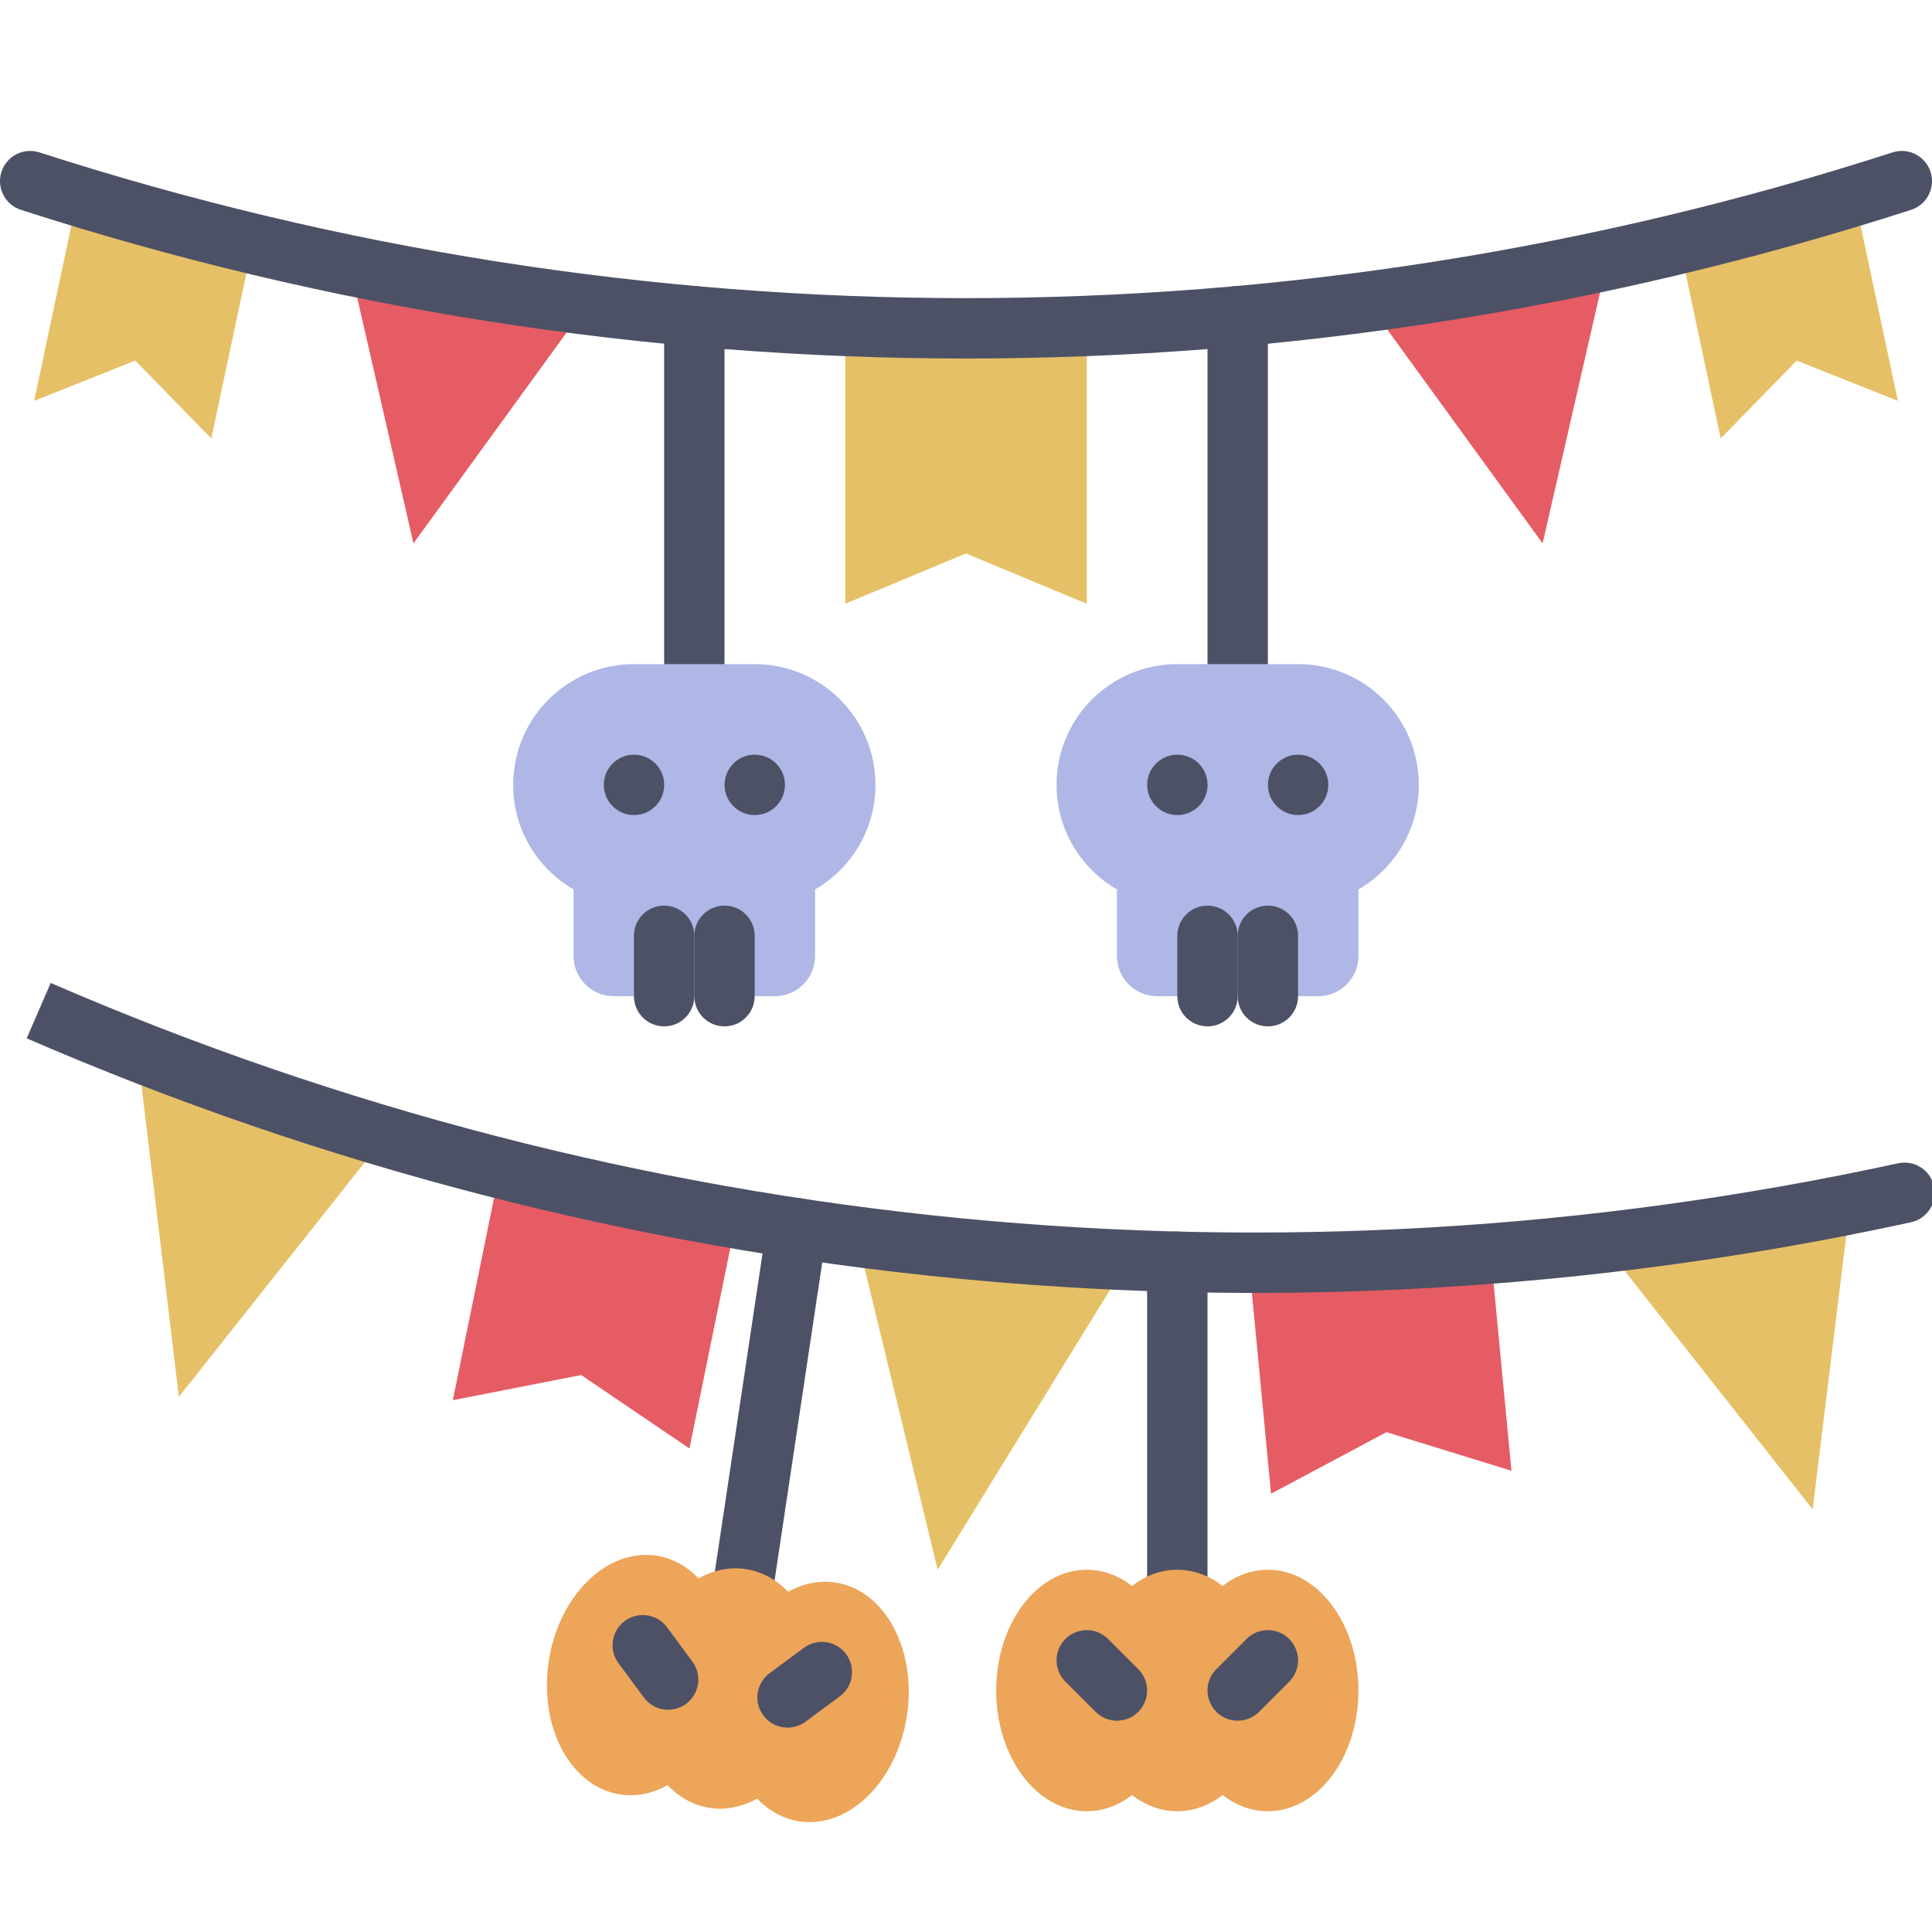 <?xml version="1.0" ?>
<svg width="800px" height="800px" viewBox="0 0 512 512" enable-background="new 0 0 512 512" id="flat" version="1.1" xml:space="preserve" xmlns="http://www.w3.org/2000/svg" xmlns:xlink="http://www.w3.org/1999/xlink">
<path d="M195.14,322.91l-12.43,60.95l-28.69-19.46L120,371.07l12.54-61.48C153.25,314.86,174.13,319.3,195.14,322.91  z" fill="#E65C64"/>
<path d="M400.55,389.77l-33.12-10.23l-30.59,16.3L331,334.62c21.35,0.04,42.72-0.76,64.06-2.42L400.55,389.77z" fill="#E65C64"/>
<path d="M299.02,333.94L248.49,416l-21.38-88.25C250.97,330.88,274.96,332.95,299.02,333.94z" fill="#E6C067"/>
<path d="M490.3,319.1l-9.93,80.9l-55.67-70.64C446.64,326.84,468.53,323.42,490.3,319.1z" fill="#E6C067"/>
<path d="M102.07,301.2L47.4,370.18l-10.99-91.55C58.02,287.11,79.93,294.64,102.07,301.2z" fill="#E6C067"/>
<path d="M288,86.37V160l-32-13.33L224,160V86.37C245.32,87.22,266.68,87.22,288,86.37z" fill="#E6C067"/>
<path d="M426,68.91L408.81,144L362.3,79.97C383.64,77.15,404.89,73.46,426,68.91z" fill="#E65C64"/>
<path d="M155.53,80.73L109.57,144L92.71,70.33C113.54,74.63,134.49,78.1,155.53,80.73z" fill="#E65C64"/>
<path d="M66.96,64.57L56,116.2L35.85,95.56l-26.8,10.67l11.53-54.3C35.94,56.62,51.41,60.83,66.96,64.57z" fill="#E6C067"/>
<path d="M502.95,106.23l-26.8-10.67L456,116.2l-10.96-51.63c15.55-3.74,31.02-7.95,46.38-12.64L502.95,106.23z" fill="#E6C067"/>
<g>
<path d="M184,192c-4.418,0-8-3.582-8-8V83.79c0-4.418,3.582-8,8-8s8,3.582,8,8V184C192,188.418,188.418,192,184,192   z" fill="#4D5166"/>
</g>
<g>
<path d="M256,95.01c-85.151,0-169.417-13.255-250.456-39.396c-4.205-1.356-6.514-5.864-5.157-10.069   c1.356-4.206,5.866-6.515,10.069-5.157C89.905,66.016,172.519,79.01,256,79.01s166.095-12.994,245.544-38.623   c4.205-1.361,8.713,0.952,10.069,5.157s-0.952,8.713-5.157,10.069C425.417,81.755,341.151,95.01,256,95.01z" fill="#4D5166"/>
</g>
<g>
<path d="M332.551,342.637c-26.539,0-53.098-1.292-79.63-3.882C168.035,330.47,85.32,309.079,7.073,275.177   l6.361-14.683c76.717,33.24,157.814,54.213,241.041,62.337c83.226,8.122,166.85,3.228,248.545-14.549   c4.321-0.936,8.578,1.799,9.519,6.116c0.939,4.317-1.799,8.579-6.116,9.519C449.142,336.381,390.919,342.637,332.551,342.637z" fill="#4D5166"/>
</g>
<path d="M200,176h-32c-17.673,0-32,14.327-32,32l0,0c0,11.842,6.438,22.175,16,27.708v17.629  c0,5.889,4.774,10.663,10.663,10.663h42.674c5.889,0,10.663-4.774,10.663-10.663v-17.629c9.562-5.534,16-15.866,16-27.708l0,0  C232,190.327,217.673,176,200,176z" fill="#AEB7E6"/>
<g>
<path d="M168.02,216c-4.418,0-8.005-3.582-8.005-8s3.577-8,7.995-8h0.01c4.419,0,8,3.582,8,8   S172.438,216,168.02,216z" fill="#4D5166"/>
</g>
<g>
<path d="M200.02,216c-4.418,0-8.005-3.582-8.005-8s3.577-8,7.995-8h0.01c4.419,0,8,3.582,8,8   S204.438,216,200.02,216z" fill="#4D5166"/>
</g>
<g>
<path d="M176,272c-4.418,0-8-3.582-8-8v-16c0-4.418,3.582-8,8-8s8,3.582,8,8v16C184,268.418,180.418,272,176,272z" fill="#4D5166"/>
</g>
<g>
<path d="M192,272c-4.418,0-8-3.582-8-8v-16c0-4.418,3.582-8,8-8s8,3.582,8,8v16C200,268.418,196.418,272,192,272z" fill="#4D5166"/>
</g>
<g>
<path d="M328,192c-4.418,0-8-3.582-8-8V83.79c0-4.418,3.582-8,8-8s8,3.582,8,8V184C336,188.418,332.418,192,328,192   z" fill="#4D5166"/>
</g>
<path d="M312,176h32c17.673,0,32,14.327,32,32l0,0c0,11.842-6.438,22.175-16,27.708v17.629  c0,5.889-4.774,10.663-10.663,10.663h-42.674c-5.889,0-10.663-4.774-10.663-10.663v-17.629c-9.562-5.534-16-15.866-16-27.708l0,0  C280,190.327,294.327,176,312,176z" fill="#AEB7E6"/>
<g>
<path d="M344.02,216c-4.418,0-8.005-3.582-8.005-8s3.577-8,7.995-8h0.01c4.419,0,8,3.582,8,8   S348.438,216,344.02,216z" fill="#4D5166"/>
</g>
<g>
<path d="M312.02,216c-4.418,0-8.005-3.582-8.005-8s3.577-8,7.995-8h0.01c4.419,0,8,3.582,8,8   S316.438,216,312.02,216z" fill="#4D5166"/>
</g>
<g>
<path d="M336,272c-4.418,0-8-3.582-8-8v-16c0-4.418,3.582-8,8-8s8,3.582,8,8v16C344,268.418,340.418,272,336,272z" fill="#4D5166"/>
</g>
<g>
<path d="M320,272c-4.418,0-8-3.582-8-8v-16c0-4.418,3.582-8,8-8s8,3.582,8,8v16C328,268.418,324.418,272,320,272z" fill="#4D5166"/>
</g>
<g>
<path d="M312,440c-4.418,0-8-3.582-8-8v-97.63c0-4.418,3.582-8,8-8s8,3.582,8,8V432   C320,436.418,316.418,440,312,440z" fill="#4D5166"/>
</g>
<path d="M336,416c-4.373,0-8.469,1.567-12,4.292c-3.531-2.724-7.627-4.292-12-4.292s-8.469,1.567-12,4.292  c-3.531-2.724-7.627-4.292-12-4.292c-13.255,0-24,14.327-24,32c0,17.673,10.745,32,24,32c4.373,0,8.469-1.567,12-4.292  c3.531,2.724,7.627,4.292,12,4.292s8.469-1.567,12-4.292c3.531,2.724,7.627,4.292,12,4.292c13.255,0,24-14.327,24-32  C360,430.327,349.255,416,336,416z" fill="#ECA559"/>
<g>
<path d="M328,456c-2.048,0-4.095-0.781-5.657-2.343c-3.124-3.125-3.124-8.189,0-11.314l8-8   c3.125-3.123,8.189-3.123,11.314,0c3.124,3.125,3.124,8.189,0,11.314l-8,8C332.095,455.219,330.048,456,328,456z" fill="#4D5166"/>
</g>
<g>
<path d="M296,456c-2.048,0-4.095-0.781-5.657-2.343l-8-8c-3.124-3.125-3.124-8.189,0-11.314   c3.125-3.123,8.189-3.123,11.314,0l8,8c3.124,3.125,3.124,8.189,0,11.314C300.095,455.219,298.048,456,296,456z" fill="#4D5166"/>
</g>
<g>
<path d="M195.27,439.651c-0.395,0-0.793-0.029-1.195-0.089c-4.37-0.655-7.381-4.729-6.727-9.098l15.911-106.15   c0.653-4.37,4.719-7.378,9.097-6.727c4.37,0.655,7.381,4.729,6.727,9.098l-15.911,106.15   C202.577,436.804,199.163,439.651,195.27,439.651z" fill="#4D5166"/>
</g>
<path d="M173.893,412.265c4.325,0.648,8.143,2.806,11.231,6.023c3.896-2.171,8.179-3.113,12.504-2.465  c4.325,0.648,8.143,2.806,11.231,6.023c3.896-2.171,8.179-3.113,12.504-2.465c13.108,1.965,21.611,17.726,18.991,35.204  c-2.62,17.478-15.37,30.053-28.479,28.088c-4.325-0.648-8.143-2.806-11.231-6.023c-3.896,2.171-8.179,3.113-12.504,2.465  c-4.325-0.648-8.143-2.806-11.231-6.023c-3.896,2.171-8.179,3.113-12.504,2.465c-13.108-1.965-21.611-17.727-18.991-35.204  C148.034,422.876,160.785,410.3,173.893,412.265z" fill="#ECA559"/>
<g>
<path d="M177.067,453.099c-2.452,0-4.871-1.123-6.439-3.245l-6.726-9.098c-2.627-3.553-1.876-8.562,1.677-11.188   c3.555-2.628,8.564-1.874,11.188,1.677l6.726,9.098c2.627,3.553,1.876,8.562-1.677,11.188   C180.386,452.588,178.719,453.099,177.067,453.099z" fill="#4D5166"/>
</g>
<g>
<path d="M208.713,457.843c-2.451,0-4.87-1.123-6.438-3.245c-2.627-3.553-1.876-8.562,1.677-11.188l9.098-6.726   c3.553-2.627,8.562-1.876,11.188,1.677c2.627,3.553,1.876,8.562-1.677,11.188l-9.098,6.726   C212.032,457.332,210.365,457.843,208.713,457.843z" fill="#4D5166"/>
</g>
</svg>